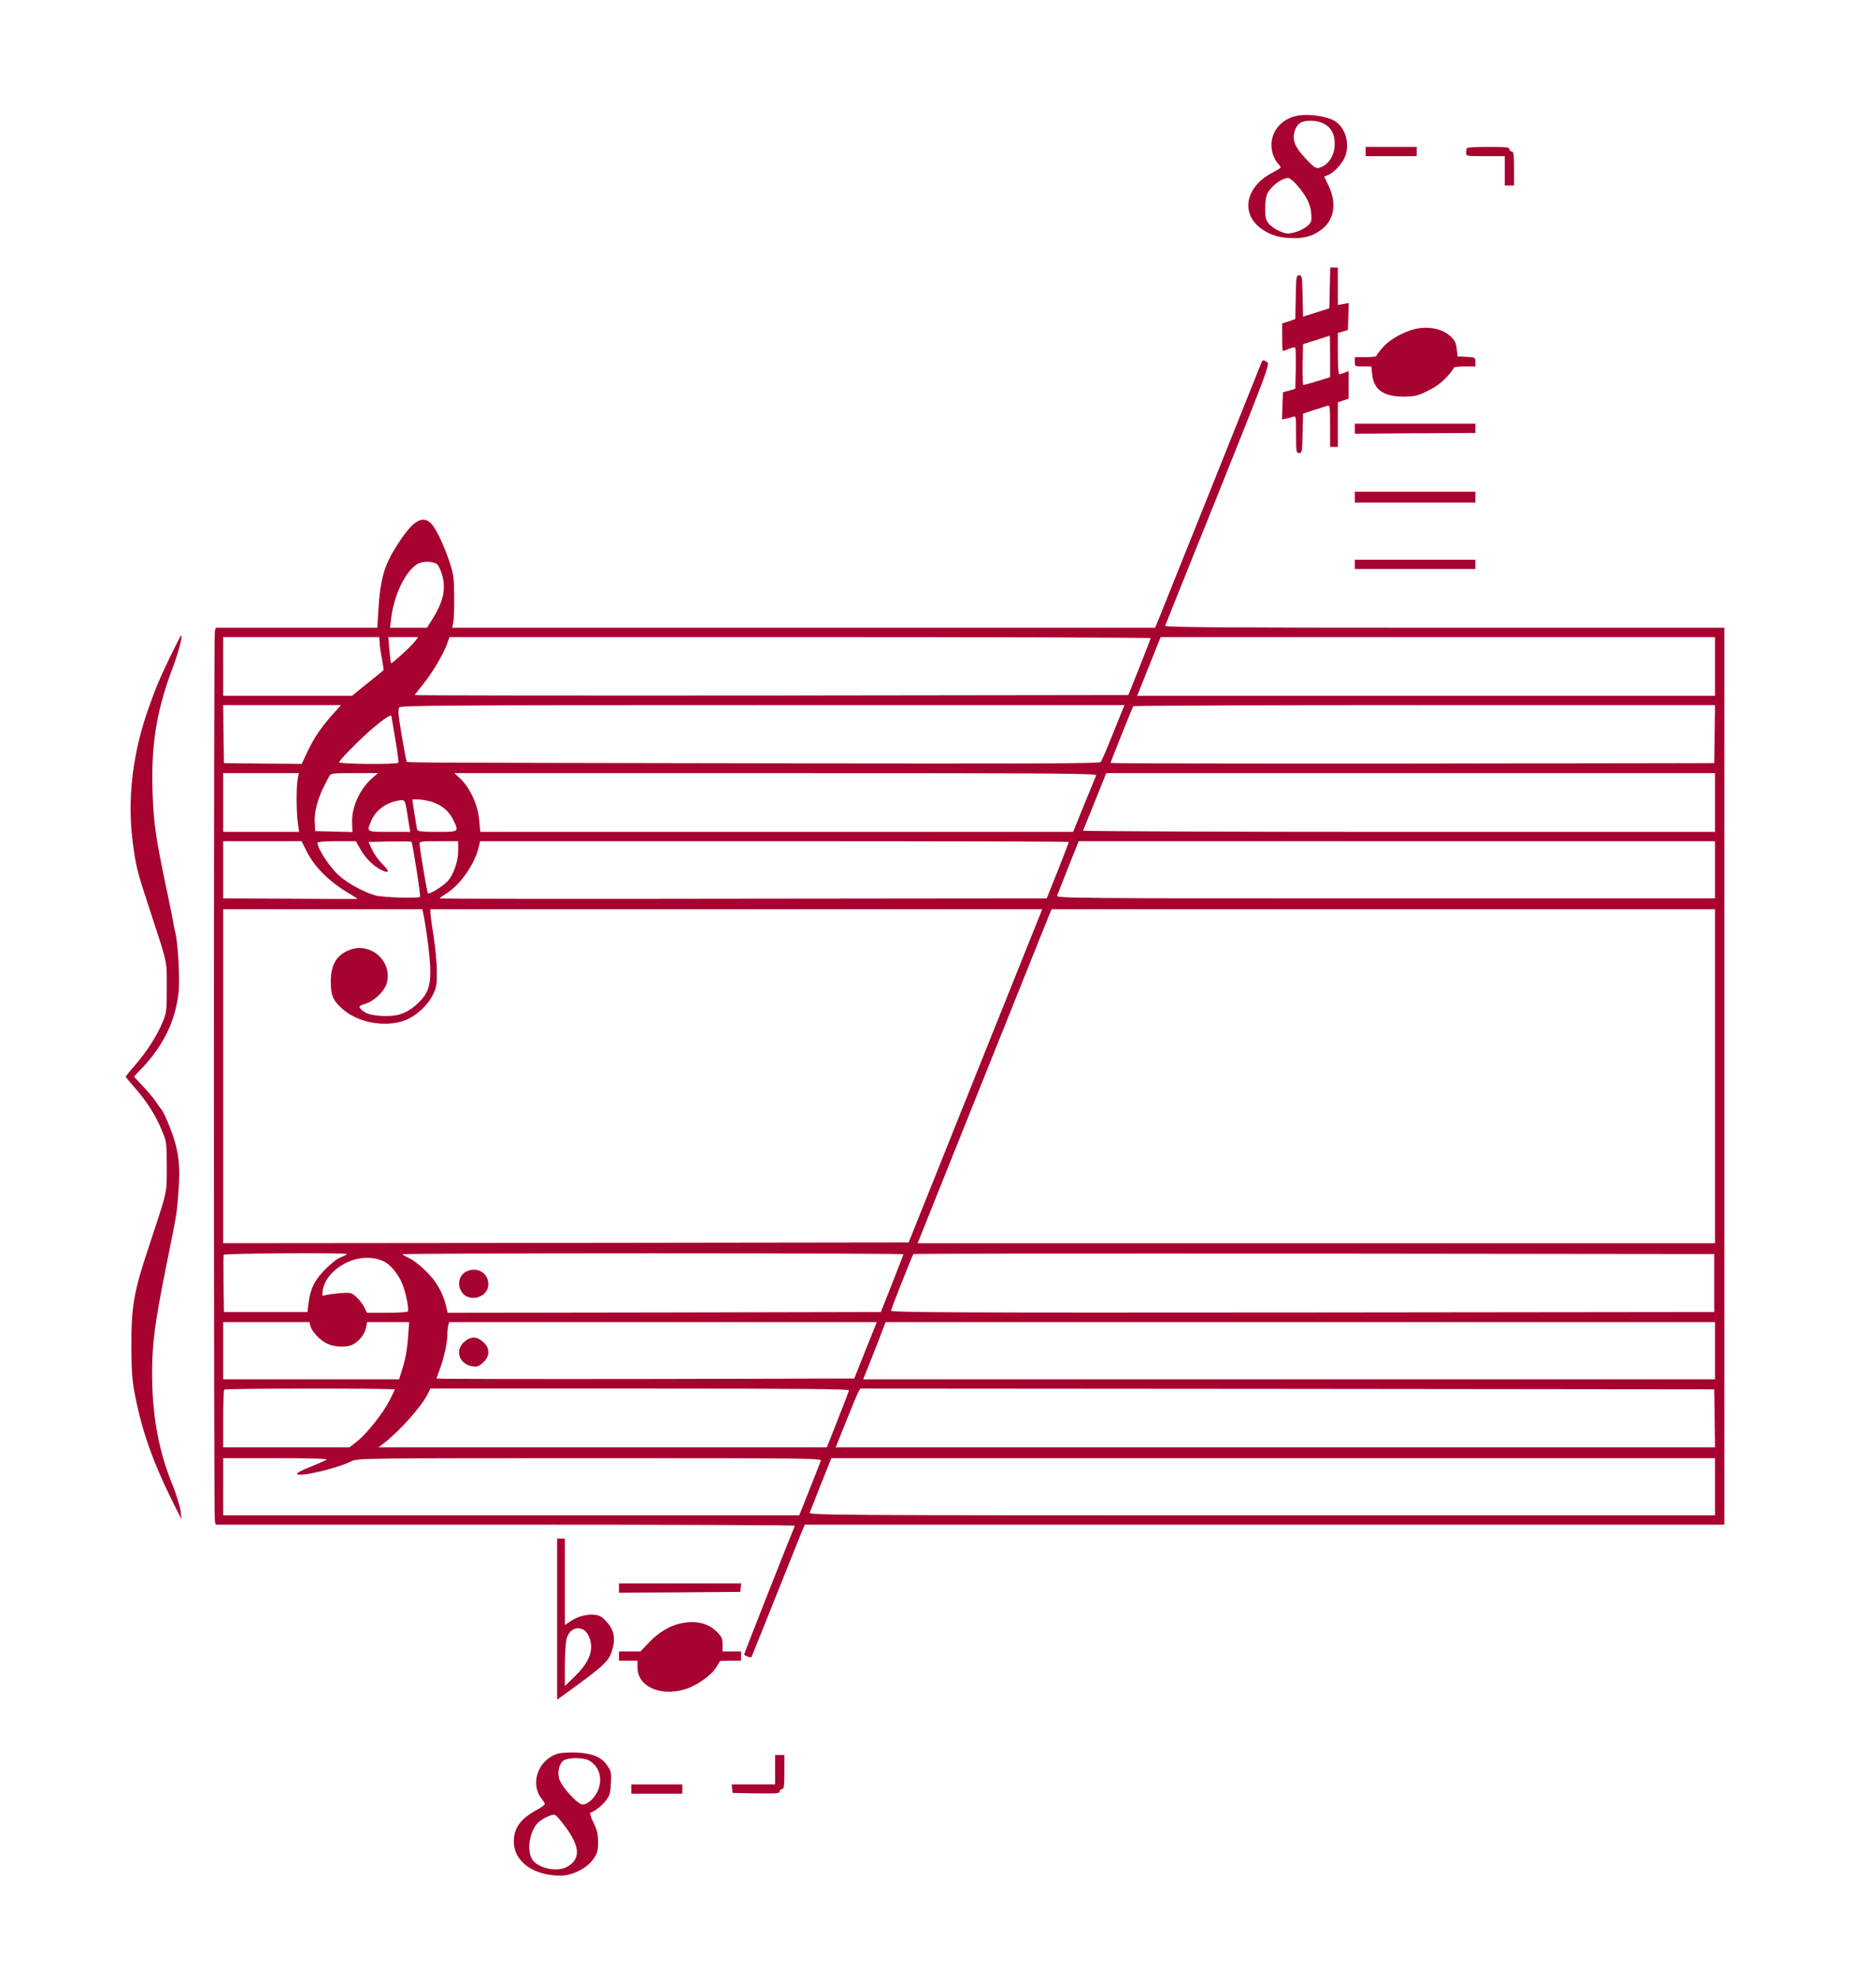 <?xml version="1.0" encoding="UTF-8"?> <svg xmlns="http://www.w3.org/2000/svg" width="1618" height="1707" viewBox="0 0 1618 1707" fill="none"> <path d="M1117.17 100.133C1101.57 104 1093.03 118.8 1097.97 133.467C1098.9 136 1100.63 139.2 1101.97 140.8C1103.43 142.267 1104.5 143.867 1104.5 144.4C1104.5 144.933 1101.43 146.8 1097.83 148.667C1074.23 160.667 1069.43 184 1087.97 197.333C1095.97 202.933 1103.97 205.333 1115.83 205.333C1126.5 205.333 1133.17 203.2 1140.63 197.2C1150.77 189.2 1152.9 175.067 1145.97 160.4L1142.1 152.267L1145.97 150.667C1151.17 148.4 1158.5 140.133 1160.5 134C1164.5 121.733 1159.17 107.467 1148.77 103.067C1139.7 99.333 1125.7 98 1117.17 100.133ZM1141.57 106.533C1148.1 109.867 1151.17 115.467 1151.17 124C1151.17 134.133 1145.57 142.667 1137.7 144.667C1134.77 145.333 1133.17 144.267 1126.1 136.8C1116.5 126.533 1114.23 120.4 1116.77 112.533C1117.83 109.467 1119.83 106.667 1121.83 105.733C1126.77 103.2 1135.83 103.6 1141.57 106.533ZM1117.43 158.267C1126.1 167.867 1130.37 175.733 1130.9 184C1131.43 191.067 1131.17 191.733 1127.3 195.067C1123.17 198.533 1115.57 201.333 1110.5 201.333C1106.1 201.2 1097.17 196.533 1094.1 192.667C1091.7 189.733 1091.17 187.2 1091.17 179.733C1091.17 174.4 1091.97 169.067 1093.03 166.933C1096.63 160.133 1105.17 153.733 1111.03 153.467C1111.97 153.333 1114.9 155.6 1117.43 158.267Z" fill="#A70230"></path> <path d="M1177.83 130.667V134.667H1199.83H1221.83V130.667V126.667H1199.83H1177.83V130.667Z" fill="#A70230"></path> <path d="M1265.43 127.6C1264.9 128 1264.5 129.867 1264.5 131.6C1264.5 134.667 1264.63 134.667 1281.17 134.667H1297.83V147.333V160H1301.83H1305.83V145.333C1305.83 133.2 1305.43 130.667 1303.83 130.667C1302.77 130.667 1301.83 129.733 1301.83 128.667C1301.83 126.933 1299.03 126.667 1284.1 126.667C1274.23 126.667 1265.83 127.067 1265.43 127.6Z" fill="#A70230"></path> <path d="M1146.9 248.267L1146.5 265.867L1135.17 269.467L1123.83 273.067L1123.43 255.2C1123.17 238.533 1122.9 237.333 1120.5 237.333C1118.1 237.333 1117.83 238.533 1117.57 256.267L1117.17 275.067L1111.57 277.067L1105.83 278.933V290.8C1105.83 297.333 1106.1 302.667 1106.5 302.667C1106.9 302.667 1109.3 301.733 1111.97 300.667C1115.7 299.2 1116.77 299.067 1117.3 300.4C1117.57 301.333 1117.7 309.6 1117.57 318.667L1117.17 335.2L1111.83 336.8L1106.5 338.267L1106.1 350L1105.7 361.733L1109.43 360.933C1111.43 360.533 1114.23 359.733 1115.57 359.333C1117.7 358.4 1117.83 359.733 1117.83 374.533C1117.83 389.733 1117.97 390.667 1120.5 390.667C1122.9 390.667 1123.17 389.6 1123.43 373.733L1123.83 356.667L1133.17 353.6C1138.37 352 1143.57 350.267 1144.9 349.867C1147.03 349.2 1147.17 350.667 1147.17 367.2V385.333H1150.5H1153.83V366.133V346.933L1158.5 345.333L1163.17 343.733V331.867V320L1159.7 321.333C1157.83 322.133 1155.7 322.667 1155.03 322.667C1154.37 322.667 1153.83 315.067 1153.83 304.8V287.067L1158.23 285.867L1162.5 284.533L1162.9 272.933L1163.3 261.2L1158.5 262.133L1153.83 262.933V246.8V230.667H1150.5H1147.3L1146.9 248.267ZM1147.17 307.333V325.2L1136.1 328.667C1129.97 330.533 1124.63 332 1124.1 332C1123.57 332 1123.3 324.133 1123.43 314.4L1123.83 296.8L1135.17 293.2C1141.43 291.2 1146.63 289.467 1146.9 289.467C1147.03 289.333 1147.17 297.467 1147.17 307.333Z" fill="#A70230"></path> <path d="M1215.83 285.067C1205.97 288.533 1197.3 294 1191.97 300.267C1189.3 303.333 1187.17 306.267 1187.17 306.933C1187.17 307.467 1183.03 308 1177.83 308H1168.5V312C1168.5 316 1168.63 316 1175.7 316H1182.77L1183.43 322.8C1184.77 336 1193.3 342 1210.63 342C1220.37 341.867 1222.5 341.467 1231.57 336.933C1238.37 333.6 1243.57 329.733 1247.7 325.2C1251.03 321.467 1253.83 317.867 1253.83 317.2C1253.83 316.533 1258.1 316 1263.17 316H1272.5V312C1272.5 308.267 1272.37 308.133 1264.9 307.733L1257.17 307.333L1256.37 300.8C1255.83 295.6 1254.77 293.467 1250.9 289.867C1242.77 282.533 1228.77 280.533 1215.83 285.067Z" fill="#A70230"></path> <path d="M1088.1 312.267C1085.17 319.867 1002.37 526.533 999.7 532.933L996.233 541.333H693.033H389.967L390.9 536.933C391.433 534.667 391.833 524.533 391.7 514.667C391.7 498.8 391.167 495.333 387.967 485.333C383.3 471.067 376.367 456.267 371.967 451.6C365.033 444.133 356.767 448.533 345.167 466C331.433 486.533 328.1 497.333 326.233 527.6L325.433 541.333H255.833H186.1L185.3 544.267C184.233 548.267 184.233 1307.73 185.3 1311.73L186.1 1314.67H436.1C573.567 1314.67 685.833 1315.07 685.567 1315.6C682.633 1322.27 641.833 1425.73 641.833 1426.53C641.833 1427.6 647.3 1429.6 648.1 1428.93C648.233 1428.67 656.767 1407.6 667.033 1381.87C677.3 1356.27 687.567 1330.67 689.833 1324.93L694.1 1314.67H1090.63H1487.17V928V541.333H1245.7C1053.03 541.333 1004.37 540.933 1004.9 539.6C1005.17 538.8 1025.7 487.6 1050.5 426.133C1092.23 322 1095.3 314 1093.03 312.4C1090.1 310.267 1088.9 310.267 1088.1 312.267ZM377.167 486.667C378.233 487.6 380.1 491.733 381.3 495.733C384.9 507.867 382.233 519.6 372.233 534.933L368.233 541.333H352.233H336.367L337.3 533.6C339.7 513.333 349.433 492.933 359.7 486.533C364.233 483.6 373.567 483.733 377.167 486.667ZM327.3 552.267C327.433 556.267 327.967 560.533 329.7 569.867C330.5 574.267 331.033 577.867 330.767 578C330.633 578.133 324.367 583.067 317.033 589.067L303.567 600H247.967H192.5V574.667V549.333H259.833H327.167L327.3 552.267ZM357.833 553.067C354.767 557.2 337.967 572.533 337.3 571.867C337.033 571.6 336.367 566.4 335.833 560.267L334.9 549.333H347.7H360.633L357.833 553.067ZM992.367 550.267C992.367 550.933 987.967 562.133 982.767 575.333L973.167 599.333L665.433 599.733C496.233 599.867 357.833 599.733 357.833 599.333C357.833 598.933 360.9 594.933 364.633 590.4C372.633 580.4 382.233 564.533 385.433 555.6L387.7 549.333H690.1C856.367 549.333 992.5 549.733 992.367 550.267ZM1479.17 574.667V600H1229.97H980.767L990.9 574.667L1001.03 549.333H1240.1H1479.17V574.667ZM286.1 616.933C275.967 628.533 270.9 636.267 264.9 648.667L260.233 658.667L226.633 658.4L193.167 658L192.767 632.933L192.5 608H243.3H294.1L286.1 616.933ZM968.1 612.267C967.167 614.667 962.767 625.333 958.5 636C954.233 646.667 950.1 656.133 949.433 657.067C948.367 658.4 890.9 658.667 653.967 658.133C325.033 657.6 351.567 657.733 350.633 656.133C350.233 655.6 348.367 645.333 346.367 633.6C343.433 616 343.033 611.733 344.5 610C345.967 608.267 379.167 608 657.967 608H969.833L968.1 612.267ZM1478.9 632.933L1478.5 658L1218.23 658.4C1075.03 658.533 957.833 658.267 957.833 657.867C957.833 657.067 976.367 610.667 977.433 608.933C977.7 608.4 1090.77 608 1228.63 608H1479.17L1478.9 632.933ZM341.033 638C342.767 648.267 343.967 657.067 343.567 657.6C342.633 659.333 292.5 658.933 292.5 657.2C292.5 656.4 298.633 649.6 306.233 642.133C321.967 626.533 337.033 614.8 337.567 617.467C337.7 618.533 339.3 627.733 341.033 638ZM256.767 671.6C255.433 678.533 255.567 700.4 256.9 709.6L257.967 717.333H225.3H192.5V692V666.667H225.033H257.7L256.767 671.6ZM321.033 670.933C310.233 680.533 303.167 695.867 303.7 709.333L303.967 717.467L287.967 717.067L271.833 716.667L271.433 708.533C271.033 700 273.967 688.933 279.433 678C280.9 675.067 282.9 671.333 283.7 669.733C285.167 666.8 285.833 666.667 305.567 666.667H325.967L321.033 670.933ZM945.433 668.533C945.033 669.6 940.367 681.067 935.033 693.867L925.567 717.333H669.833H414.233L413.3 707.2C412.233 694.533 405.7 679.867 397.567 672L391.967 666.667H669.033C909.967 666.667 945.967 666.933 945.433 668.533ZM1479.17 692V717.333H1206.37C1056.37 717.333 933.833 716.8 934.1 716.267C934.367 715.733 938.9 704.267 944.367 690.933L954.1 666.667H1216.63H1479.17V692ZM350.1 694.8C350.633 697.333 351.3 701.733 351.7 704.667C352.233 707.6 352.767 711.6 353.167 713.6L353.833 717.333H335.833C315.833 717.333 316.1 717.467 319.967 708.267C323.7 699.333 331.167 693.2 341.433 690.8C348.233 689.2 348.9 689.467 350.1 694.8ZM372.233 691.333C380.633 693.867 387.433 699.467 391.033 707.2C395.967 717.333 396.1 717.333 377.167 717.333C364.9 717.333 360.233 716.933 359.833 715.6C359.567 714.8 358.5 708.4 357.433 701.6L355.567 689.333H360.5C363.167 689.333 368.5 690.267 372.233 691.333ZM264.233 733.6C271.167 747.733 284.633 760.933 302.233 771.067C305.7 773.2 308.5 774.933 308.5 775.067C308.5 775.2 282.367 775.2 250.5 774.933L192.5 774.667V750V725.333H226.367H260.1L264.233 733.6ZM310.9 732.4C315.3 740.133 322.233 746.933 329.3 750.4C335.967 753.467 336.233 751.467 329.967 745.2C326.767 742.267 322.9 736.667 321.033 732.933L317.833 726L336.1 725.6C345.967 725.467 354.5 725.6 354.9 725.867C355.833 726.933 363.033 772.533 362.233 773.333C360.767 774.8 330.1 773.867 323.833 772.133C313.967 769.333 299.833 761.733 292.367 754.933C284.233 747.733 273.833 731.733 273.833 726.667C273.833 725.867 280.767 725.333 290.367 725.333H306.9L310.9 732.4ZM395.167 733.333C395.167 742.267 391.833 752.533 386.767 759.067C383.567 763.2 370.367 771.6 369.033 770.267C368.367 769.6 361.967 731.467 361.833 727.6C361.833 725.6 363.567 725.333 378.5 725.333H395.167V733.333ZM921.833 726C921.833 726.4 917.567 737.467 912.367 750.667L902.767 774.667L641.033 774.933C497.033 775.2 379.167 775.067 379.167 774.667C379.167 774.267 381.7 772.533 384.633 770.667C396.633 763.333 408.9 746 412.633 731.467L414.1 725.333H667.967C807.567 725.333 921.833 725.6 921.833 726ZM1479.17 750V774.667H1195.03C925.033 774.667 910.9 774.533 911.7 772.267C912.233 771.067 916.633 760 921.433 747.6L930.367 725.333H1204.77H1479.17V750ZM365.033 787.6C367.833 800.8 371.167 827.733 371.167 837.333C371.167 850.667 368.767 857.067 361.033 864.533C352.5 872.8 344.367 876.267 333.3 876.133C322.633 876.133 315.967 874.533 312.367 871.2C308.767 868 309.167 867.333 315.033 865.6C323.033 863.067 331.833 854.533 333.7 847.333C338.5 828.4 319.033 811.733 300.9 819.333C289.967 823.867 285.3 832.133 285.3 846.667C285.3 858.533 287.167 862.8 295.833 870.4C308.9 881.867 332.5 886.133 349.033 879.867C358.633 876.4 368.767 867.067 373.3 857.867C376.5 851.333 376.9 849.067 376.767 837.6C376.767 830.533 375.433 816.8 373.967 807.067C372.367 797.467 371.167 788.267 371.167 786.8V784H635.033H898.9L841.3 927.6L783.7 1071.33L488.1 1071.73L192.5 1072V928V784H278.367H364.233L365.033 787.6ZM1479.17 928V1072H1135.3H791.433L847.433 932.267C878.233 855.467 904.233 790.667 905.167 788.267L907.033 784H1193.03H1479.17V928ZM299.167 1081.33C299.167 1081.87 296.9 1082.93 294.233 1084C291.3 1084.93 285.433 1089.47 280.5 1094.53C271.167 1104 267.567 1111.33 265.967 1124.4L265.167 1131.33H229.167H193.167L192.767 1107.33C192.633 1094.27 192.633 1082.8 192.9 1082C193.567 1080.67 299.167 1080 299.167 1081.33ZM779.167 1081.47C779.167 1081.87 774.767 1093.2 769.433 1106.8L759.7 1131.33L572.9 1131.73L386.1 1132L384.633 1125.73C381.567 1114 376.367 1104.93 367.3 1096C362.5 1091.2 355.967 1086.13 352.767 1084.8C349.7 1083.47 347.167 1081.87 347.167 1081.47C347.167 1081.07 444.367 1080.67 563.167 1080.67C681.967 1080.67 779.167 1081.07 779.167 1081.47ZM1478.5 1106.27V1131.33L1123.57 1131.73C824.5 1132 768.5 1131.73 768.5 1130.13C768.5 1128.8 786.233 1084 787.833 1081.33C788.1 1080.93 943.567 1080.8 1133.43 1080.93L1478.5 1081.33V1106.27ZM330.233 1087.33C336.5 1089.87 343.833 1098.8 347.3 1107.87C350.367 1116 352.9 1129.07 351.7 1130.8C351.3 1131.47 343.3 1132 333.833 1132H316.5L313.967 1126.8C312.5 1124 309.3 1120 306.9 1118C302.767 1114.53 301.967 1114.4 293.167 1115.07C288.1 1115.6 282.367 1116.27 280.767 1116.8C277.7 1117.6 277.7 1117.47 278.367 1112.67C279.833 1103.33 287.033 1094.93 297.967 1089.2C308.633 1083.87 320.233 1083.07 330.233 1087.33ZM267.7 1143.33C268.9 1148.27 276.367 1156.13 282.5 1158.8C288.9 1161.73 299.3 1162 304.367 1159.33C309.833 1156.53 314.633 1150.27 315.7 1144.8L316.633 1140H334.767H352.9L351.967 1152.27C351.033 1165.07 349.7 1172 346.233 1182.93L344.233 1189.33H268.367H192.5V1164.67V1140H229.7H266.9L267.7 1143.33ZM746.5 1164.27L736.767 1188.67L556.633 1189.07C457.567 1189.2 376.5 1189.07 376.5 1188.67C376.5 1188.4 377.7 1184.93 379.167 1181.07C382.767 1171.47 385.833 1157.73 385.833 1151.33C385.833 1148.4 386.233 1144.67 386.633 1142.93L387.433 1140H571.833H756.233L746.5 1164.27ZM1479.17 1164.67V1189.33H1111.83H744.5L747.033 1182.93C748.5 1179.47 752.767 1168.4 756.767 1158.4L763.833 1140H1121.57H1479.17V1164.67ZM340.5 1198.13C340.5 1198.53 338.367 1202.93 335.833 1207.87C329.833 1219.33 315.967 1236.67 307.7 1243.07L301.433 1248H246.9H192.5V1223.6C192.5 1210.13 192.9 1198.67 193.433 1198.27C194.5 1197.07 340.5 1197.07 340.5 1198.13ZM732.233 1198.93C731.967 1199.87 727.7 1211.33 722.5 1224.27L713.167 1248H519.833H326.5L331.167 1244.4C345.033 1233.6 362.9 1213.47 368.633 1202.53L371.167 1197.33H551.967C695.833 1197.33 732.633 1197.73 732.233 1198.93ZM1478.9 1222.93L1479.17 1248H1099.97H720.767L729.433 1226.4C734.233 1214.4 738.9 1203.07 739.967 1200.93L741.967 1197.33L1110.23 1197.6L1478.5 1198L1478.9 1222.93ZM281.833 1258.67C280.767 1259.33 274.233 1262.13 267.433 1264.93C259.3 1268.13 255.567 1270.27 256.367 1271.07C259.033 1273.73 291.167 1266 303.433 1259.87C308.233 1257.47 315.167 1257.33 508.633 1257.33C698.633 1257.33 708.767 1257.47 707.967 1259.6C707.433 1260.93 703.033 1272 698.233 1284.27L689.3 1306.67H440.9H192.5V1282V1257.33H238.233C268.233 1257.33 283.167 1257.87 281.833 1258.67ZM1479.17 1282V1306.67H1088.37C716.767 1306.67 697.567 1306.53 698.367 1304.27C698.9 1303.07 703.3 1292 708.1 1279.6L717.033 1257.33H1098.1H1479.17V1282Z" fill="#A70230"></path> <path d="M401.699 1096.67C394.899 1100.4 393.966 1110.53 399.966 1116.13C406.632 1122.27 419.166 1118.53 420.899 1109.73C423.032 1098.67 411.832 1091.2 401.699 1096.67Z" fill="#A70230"></path> <path d="M400.232 1157.2C392.099 1164.4 396.099 1176.4 407.432 1178.13C411.299 1178.8 412.899 1178.27 416.499 1175.07C422.632 1169.6 422.765 1162.53 416.765 1157.2C411.165 1152.13 405.832 1152.13 400.232 1157.2Z" fill="#A70230"></path> <path d="M1168.5 369.6V374L1220.5 373.6L1272.5 373.333V369.333V365.333H1220.5H1168.5V369.6Z" fill="#A70230"></path> <path d="M1168.5 428.667V433.333H1220.5H1272.5V428.667V424H1220.5H1168.5V428.667Z" fill="#A70230"></path> <path d="M1168.5 486.667V490.667H1220.5H1272.5V486.667V482.667H1220.5H1168.5V486.667Z" fill="#A70230"></path> <path d="M146.767 566.267C136.5 587.867 135.3 590.667 128.367 610C114.5 648.667 109.7 688 114.367 725.333C117.167 747.067 118.233 751.2 128.367 782C144.9 832.533 143.833 827.467 143.833 851.333C143.833 871.867 143.7 873.067 139.967 882C135.167 893.467 126.367 907.2 116.233 918.8C111.967 923.6 108.5 928 108.5 928.4C108.5 928.8 111.833 932.933 115.833 937.467C126.1 948.933 134.1 961.467 139.3 974C143.7 984.533 143.833 984.933 143.833 1006C143.833 1029.73 144.9 1025.07 127.167 1078.67C115.3 1114.4 113.167 1127.33 113.3 1162C113.433 1182.27 113.967 1190.4 116.367 1202.67C122.5 1234.13 131.7 1260.13 148.767 1294.67L156.5 1310L155.7 1302.67C155.167 1298.67 152.233 1289.07 149.167 1281.33C136.767 1251.2 131.3 1221.2 131.167 1184.4C131.167 1158.4 133.567 1140.53 143.433 1091.33C153.033 1043.6 152.233 1048.4 153.833 1028.67C155.833 1004.4 154.1 991.2 146.233 971.333C143.567 964.667 140.633 958.4 139.7 957.333C138.767 956.133 136.233 952.8 134.233 949.733C132.233 946.667 127.167 940.667 123.033 936.4L115.567 928.4L123.433 920C141.3 900.8 151.167 880.267 153.967 856.267C155.3 844.933 153.567 813.2 151.167 804C150.5 801.467 149.7 797.467 149.433 795.333C149.033 793.067 147.3 784.133 145.433 775.333C134.367 723.2 132.5 710.667 131.567 683.067C130.233 642.667 134.9 613.333 148.367 577.333C153.967 562.8 157.833 548 156.1 548C155.833 548 151.7 556.267 146.767 566.267Z" fill="#A70230"></path> <path d="M480.5 1396.13V1465.6L487.567 1460.53C521.033 1436.27 525.3 1432.4 527.967 1422.93C531.033 1412.8 529.567 1405.6 523.433 1398.67C519.567 1394.4 517.3 1392.93 513.167 1392.4C506.5 1391.6 498.367 1393.73 491.967 1398L487.167 1401.2V1364V1326.67H483.833H480.5V1396.13ZM503.3 1405.33C506.9 1407.33 509.833 1413.73 509.833 1419.87C509.833 1428 505.567 1435.87 495.967 1445.33L487.167 1453.87V1436.67C487.167 1427.07 487.833 1416.93 488.5 1414C490.367 1405.6 496.767 1401.87 503.3 1405.33Z" fill="#A70230"></path> <path d="M533.832 1369.33V1373.33L586.232 1373.07L638.499 1372.67L638.899 1368.93L639.299 1365.33H586.632H533.832V1369.33Z" fill="#A70230"></path> <path d="M586.232 1400C577.432 1402 567.432 1408.13 559.965 1416L552.365 1424H543.032H533.832V1428V1432H541.832H549.832V1437.87C549.832 1454.13 569.165 1463.07 590.765 1456.67C600.499 1453.73 613.565 1444.67 617.699 1437.73L621.165 1432.13L630.232 1432H639.165V1428V1424H631.165H623.165V1418C623.165 1412.8 622.499 1411.33 617.965 1406.8C610.499 1399.33 599.165 1396.93 586.232 1400Z" fill="#A70230"></path> <path d="M482.101 1511.87C464.635 1516.4 456.501 1537.47 467.168 1551.07C468.635 1552.93 469.835 1554.93 469.835 1555.6C469.835 1556.4 466.901 1558.53 463.168 1560.53C448.901 1568.27 443.168 1576.13 443.168 1588.13C443.168 1605.07 459.968 1617.33 483.301 1617.33C493.701 1617.33 506.101 1611.07 511.835 1602.93C515.301 1597.87 515.835 1596 515.835 1588.27C515.701 1581.07 514.901 1577.73 511.835 1571.47C509.568 1567.07 508.501 1563.33 509.168 1563.07C513.168 1561.73 519.301 1556.93 522.635 1552.53C525.835 1548.4 526.501 1546.13 526.901 1537.73C527.435 1528.8 527.168 1527.33 523.835 1522.53C519.035 1515.2 511.168 1511.87 497.301 1511.2C491.301 1510.93 484.501 1511.33 482.101 1511.87ZM508.235 1518.13C516.768 1523.2 519.835 1533.07 515.968 1543.33C513.301 1550.13 507.035 1556 502.501 1556C498.235 1556 483.835 1540.27 482.235 1533.6C480.635 1527.33 482.368 1520.8 486.101 1518C490.101 1515.33 503.568 1515.33 508.235 1518.13ZM486.635 1573.87C500.635 1592.27 501.168 1603.47 488.501 1610C479.435 1614.67 462.501 1610.4 458.501 1602.53C454.368 1594.53 456.901 1579.47 463.568 1572.13C467.035 1568.4 476.235 1564 478.635 1564.93C479.701 1565.33 483.301 1569.33 486.635 1573.87Z" fill="#A70230"></path> <path d="M668.502 1526V1538.67H649.702H631.035L631.435 1542.27L631.835 1546L652.235 1546.4C669.702 1546.67 672.502 1546.4 672.502 1544.67C672.502 1543.6 673.435 1542.67 674.502 1542.67C676.102 1542.67 676.502 1540.13 676.502 1528V1513.33H672.502H668.502V1526Z" fill="#A70230"></path> <path d="M544.5 1542.67V1546.67H566.5H588.5V1542.67V1538.67H566.5H544.5V1542.67Z" fill="#A70230"></path> </svg> 